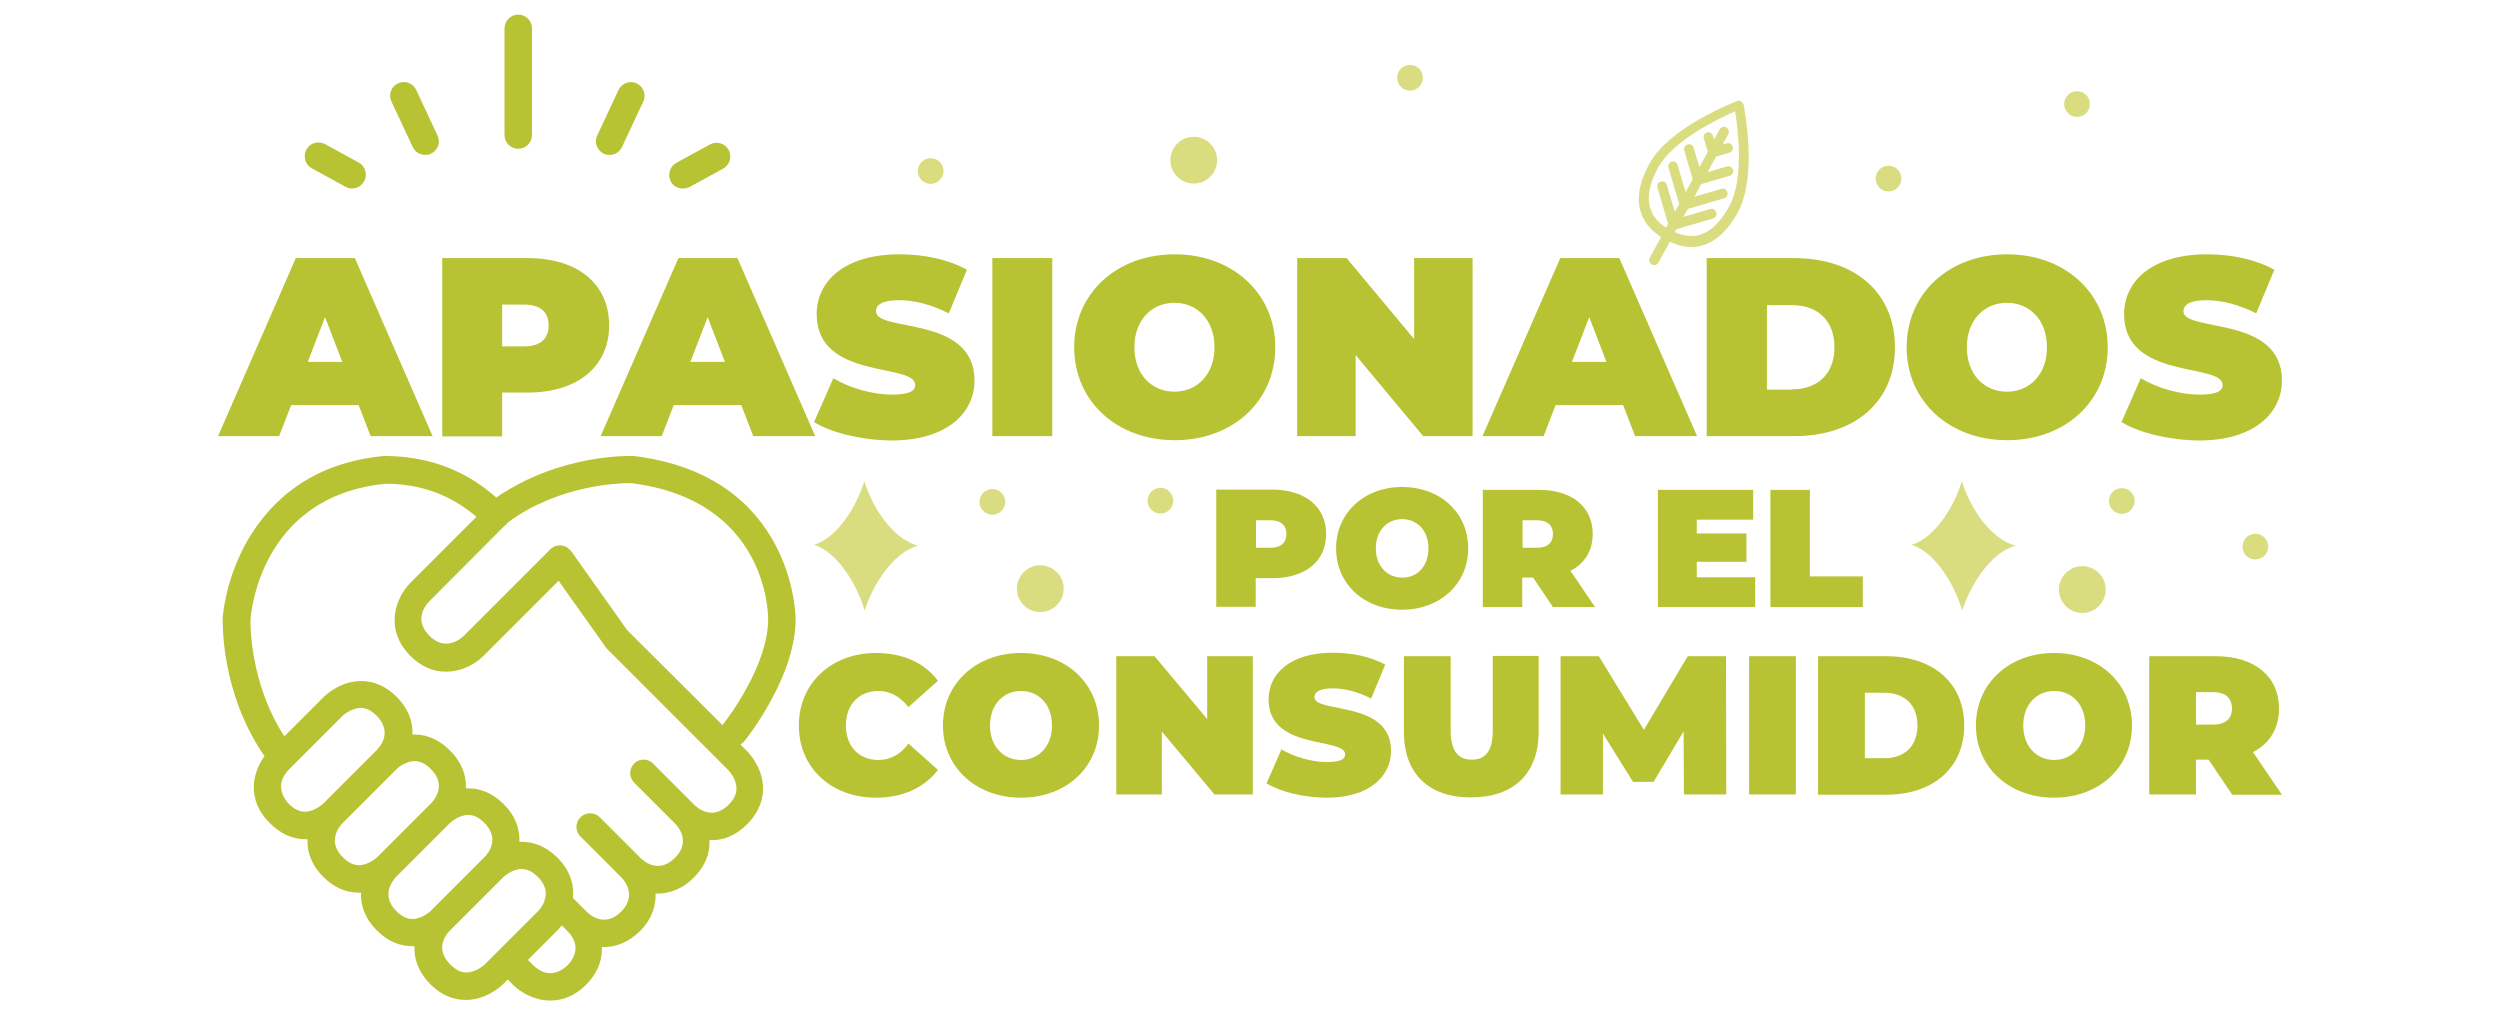 <?xml version="1.0" encoding="utf-8"?>
<!-- Generator: Adobe Illustrator 22.1.0, SVG Export Plug-In . SVG Version: 6.00 Build 0)  -->
<svg version="1.1" id="Capa_1" xmlns="http://www.w3.org/2000/svg" xmlns:xlink="http://www.w3.org/1999/xlink" x="0px" y="0px"
	 viewBox="0 0 855.3 347.3" style="enable-background:new 0 0 855.3 347.3;" xml:space="preserve">
<style type="text/css">
	.st0{fill:#B8C333;}
	.st1{fill:#D9DD80;}
</style>
<g>
	<g>
		<path class="st0" d="M122.7,138.6H99.6l-4.1,10.6H74.6l26.6-60.9h20.2l26.6,60.9h-21.2L122.7,138.6z M117.1,123.8l-5.9-15.3
			l-5.9,15.3H117.1z"/>
		<path class="st0" d="M208.4,111.3c0,14.1-10.8,23-27.8,23h-8.8v15h-20.5V88.3h29.3C197.7,88.3,208.4,97.2,208.4,111.3z
			 M187.7,111.3c0-4.4-2.7-7.1-8.4-7.1h-7.5v14.3h7.5C185,118.5,187.7,115.8,187.7,111.3z"/>
		<path class="st0" d="M253.6,138.6h-23.1l-4.1,10.6h-20.9l26.6-60.9h20.2l26.6,60.9h-21.2L253.6,138.6z M248,123.8l-5.9-15.3
			l-5.9,15.3H248z"/>
		<path class="st0" d="M278.5,144.4l6.6-15c5.7,3.4,13.4,5.6,20.1,5.6c5.8,0,7.9-1.2,7.9-3.3c0-7.7-33.7-1.5-33.7-24.2
			c0-11.3,9.5-20.5,28.4-20.5c8.2,0,16.6,1.7,23,5.3l-6.2,14.9c-6-3-11.7-4.5-17-4.5c-6,0-7.9,1.7-7.9,3.8c0,7.3,33.7,1.2,33.7,23.7
			c0,11.1-9.5,20.5-28.4,20.5C294.8,150.6,284.5,148.1,278.5,144.4z"/>
		<path class="st0" d="M339.5,88.3H360v60.9h-20.5V88.3z"/>
		<path class="st0" d="M367.5,118.8c0-18.4,14.5-31.8,34.4-31.8c19.8,0,34.4,13.4,34.4,31.8c0,18.4-14.5,31.8-34.4,31.8
			C382,150.6,367.5,137.2,367.5,118.8z M415.5,118.8c0-9.5-6.1-15.2-13.7-15.2c-7.6,0-13.7,5.7-13.7,15.2c0,9.5,6.1,15.2,13.7,15.2
			C409.4,134,415.5,128.3,415.5,118.8z"/>
		<path class="st0" d="M652.3,118.8c0-18.4,14.5-31.8,34.4-31.8c19.8,0,34.4,13.4,34.4,31.8c0,18.4-14.5,31.8-34.4,31.8
			C666.8,150.6,652.3,137.2,652.3,118.8z M700.3,118.8c0-9.5-6.1-15.2-13.7-15.2c-7.6,0-13.7,5.7-13.7,15.2
			c0,9.5,6.1,15.2,13.7,15.2C694.2,134,700.3,128.3,700.3,118.8z"/>
		<path class="st0" d="M503.8,88.3v60.9h-16.9l-23.1-27.7v27.7h-20V88.3h16.9l23.1,27.7V88.3H503.8z"/>
		<path class="st0" d="M555.3,138.6h-23.1l-4.1,10.6h-20.9l26.6-60.9h20.2l26.6,60.9h-21.2L555.3,138.6z M549.6,123.8l-5.9-15.3
			l-5.9,15.3H549.6z"/>
		<path class="st0" d="M583.9,88.3h30c20.4,0,34.4,11.6,34.4,30.5s-14,30.4-34.4,30.4h-30V88.3z M613.1,133.2
			c8.6,0,14.5-5.1,14.5-14.4c0-9.3-5.9-14.4-14.5-14.4h-8.6v28.9H613.1z"/>
		<path class="st0" d="M725.8,144.4l6.6-15c5.7,3.4,13.4,5.6,20.1,5.6c5.8,0,7.9-1.2,7.9-3.3c0-7.7-33.7-1.5-33.7-24.2
			c0-11.3,9.5-20.5,28.4-20.5c8.2,0,16.6,1.7,23,5.3l-6.2,14.9c-6-3-11.7-4.5-17-4.5c-6,0-7.9,1.7-7.9,3.8c0,7.3,33.7,1.2,33.7,23.7
			c0,11.1-9.5,20.5-28.4,20.5C742.2,150.6,731.9,148.1,725.8,144.4z"/>
	</g>
	<g>
		<path class="st1" d="M278.5,186.4c8.3,2.6,14.9,14.1,17.3,22.5c2.7-8.5,9.6-19.9,18.3-22.2c-8.8-2.3-15.8-13.4-18.4-22.1
			C293.2,172.9,286.7,183.9,278.5,186.4z"/>
	</g>
	<g>
		<path class="st1" d="M654,186.4c8.3,2.6,14.9,14.1,17.3,22.5c2.7-8.5,9.6-19.9,18.3-22.2c-8.8-2.3-15.8-13.4-18.4-22.1
			C668.7,172.9,662.2,183.9,654,186.4z"/>
	</g>
	<g>
		<path class="st0" d="M177.3,50.9c-2.6,0-4.7-2.1-4.7-4.7V9.7c0-2.6,2.1-4.7,4.7-4.7s4.7,2.1,4.7,4.7v36.5
			C182,48.8,179.9,50.9,177.3,50.9z"/>
		<path class="st0" d="M208.6,53c-0.7,0-1.3-0.1-2-0.4c-2.3-1.1-3.4-3.9-2.3-6.2l7.3-15.6c1.1-2.3,3.9-3.4,6.2-2.3
			c2.3,1.1,3.4,3.9,2.3,6.2l-7.3,15.6C212,52,210.3,53,208.6,53z"/>
		<path class="st0" d="M233.6,64.5c-1.7,0-3.3-0.9-4.1-2.4c-1.2-2.3-0.4-5.1,1.9-6.4l11.5-6.3c2.3-1.2,5.1-0.4,6.4,1.9
			c1.2,2.3,0.4,5.1-1.9,6.4l-11.5,6.3C235.1,64.3,234.4,64.5,233.6,64.5z"/>
		<path class="st0" d="M145.5,53c-1.8,0-3.5-1-4.3-2.7l-7.3-15.6c-1.1-2.3-0.1-5.1,2.3-6.2c2.3-1.1,5.1-0.1,6.2,2.3l7.3,15.6
			c1.1,2.3,0.1,5.1-2.3,6.2C146.8,52.9,146.1,53,145.5,53z"/>
		<path class="st0" d="M120.4,64.5c-0.8,0-1.5-0.2-2.2-0.6l-11.5-6.3c-2.3-1.2-3.1-4.1-1.9-6.4c1.2-2.3,4.1-3.1,6.4-1.9l11.5,6.3
			c2.3,1.2,3.1,4.1,1.9,6.4C123.7,63.6,122.1,64.5,120.4,64.5z"/>
	</g>
	<circle class="st1" cx="355.9" cy="201.4" r="8"/>
	<circle class="st1" cx="712.4" cy="201.7" r="8"/>
	<circle class="st1" cx="408.4" cy="54.8" r="8"/>
	<circle class="st1" cx="710.6" cy="35.6" r="4.4"/>
	<circle class="st1" cx="339.5" cy="171.7" r="4.4"/>
	<circle class="st1" cx="482.4" cy="26.6" r="4.4"/>
	<circle class="st1" cx="646.1" cy="61.1" r="4.4"/>
	<circle class="st1" cx="725.9" cy="171.4" r="4.4"/>
	<circle class="st1" cx="771.6" cy="187" r="4.4"/>
	<circle class="st1" cx="397" cy="171.3" r="4.4"/>
	<circle class="st1" cx="318.4" cy="58.5" r="4.4"/>
	<path class="st1" d="M596.5,35.7l-0.1-0.2c-0.2-0.4-0.5-0.7-0.9-0.9c-0.4-0.2-0.9-0.2-1.3,0c-0.9,0.4-23,8.8-29.9,21.4
		c-3.6,6.5-4.5,12.2-2.8,17c1.1,3.2,3.4,5.9,6.8,8.1l-3.9,7.1c-0.4,0.8-0.1,1.8,0.7,2.3l0,0c0.3,0.1,0.5,0.2,0.8,0.2
		c0.6,0,1.2-0.3,1.5-0.9l3.9-7.1c2.5,1.2,5,1.8,7.4,1.8c1.1,0,2.1-0.1,3.1-0.4c4.9-1.1,9.2-5,12.8-11.5
		C601.4,59.9,596.7,36.7,596.5,35.7z M573.6,78.4l12.6-3.7c0.8-0.3,1.2-1.1,1-1.9c-0.2-0.9-1.1-1.5-2-1.3l-9.3,2.7l1.5-2.7l12.6-3.7
		c0.8-0.3,1.2-1.1,1-1.9c-0.1-0.4-0.3-0.8-0.7-1.1s-0.8-0.3-1.3-0.2l-9.3,2.7L582,63l9.9-2.9c0.8-0.3,1.2-1.1,1-1.9
		c-0.1-0.4-0.3-0.8-0.7-1.1c-0.4-0.2-0.8-0.3-1.3-0.2l-6.7,2l2.9-5.3l4.7-1.4c0.8-0.3,1.2-1.1,1-1.9c-0.1-0.4-0.3-0.8-0.7-1.1
		c-0.4-0.2-0.8-0.3-1.3-0.2l-1.4,0.4l1.9-3.5c0.4-0.8,0.1-1.8-0.7-2.3c-0.4-0.2-0.8-0.3-1.3-0.1c-0.4,0.1-0.8,0.4-1,0.8l-1.9,3.5
		l-0.4-1.5c-0.3-0.8-1.1-1.2-1.9-1c-0.4,0.1-0.8,0.3-1,0.7c-0.2,0.4-0.3,0.8-0.2,1.3l1.4,4.6l-2.9,5.3l-2-6.8
		c-0.3-0.8-1.1-1.2-1.9-1c-0.9,0.2-1.5,1.1-1.3,2l2.9,9.9l-2.4,4.4l-2.8-9.4c-0.3-0.8-1.1-1.2-1.9-1c-0.4,0.1-0.8,0.3-1,0.7
		c-0.2,0.4-0.3,0.8-0.2,1.3l3.7,12.5l-1.5,2.7l-2.8-9.4c-0.3-0.8-1.1-1.2-1.9-1c-0.4,0.1-0.8,0.3-1.1,0.7c-0.2,0.4-0.3,0.8-0.2,1.3
		l3.7,12.5l-0.7,1.3c-3.2-2.1-5.1-4.7-5.7-7.8c-0.7-3.5,0.3-7.9,3-12.8c5.3-9.6,21.5-17.1,26.3-19.2c0.9,5.2,3.3,22.9-2,32.5
		c-2.7,4.9-5.8,8.1-9.1,9.4c-2.9,1.2-6.2,0.9-9.6-0.6L573.6,78.4z"/>
	<path class="st0" d="M263.8,239.6c5.6-10.3,8.4-19.7,8.4-27.9c0-0.5-0.3-49-55.4-55.7l0,0c-0.2,0-24.7-1.1-47,14.2
		c-5.4-4.6-17.2-14.2-38.4-14.2c0,0,0,0,0,0c-11.8,1.1-22,4.7-30.4,10.7c-6.7,4.8-12.3,11.1-16.6,18.7c-7.4,13.2-8.2,25.5-8.2,26.1
		c0,1-0.8,25.5,14.3,47.2c-4.2,5.7-6.2,15,1.8,22.9c3.6,3.6,7.7,5.5,12.1,5.5c0.3,0,0.5,0,0.8,0c-0.2,4.7,1.6,9.1,5.4,12.9
		c3.6,3.6,7.7,5.4,12.1,5.4c0.3,0,0.5,0,0.8,0c-0.2,4.7,1.6,9.1,5.4,12.9c3.6,3.6,7.7,5.4,12.1,5.4c0.3,0,0.6,0,0.8,0
		c-0.2,3.5,0.8,8.3,5.4,13c3.6,3.6,7.7,5.4,12.1,5.4c7.2,0,12.3-4.9,12.8-5.4l1.6-1.6l1.8,1.8c2.6,2.6,7.3,5.4,12.8,5.4
		c4.5,0,8.6-1.8,12.2-5.4c4.6-4.6,5.6-9.4,5.4-12.9c0.3,0,0.5,0,0.8,0c4.4,0,8.6-1.9,12.2-5.4c4.6-4.6,5.5-9.4,5.4-12.9
		c4.6,0.2,9.2-1.6,13-5.4c3.8-3.8,5.7-8.2,5.4-12.9c4.7,0.3,9.1-1.6,12.9-5.4c5-5,6.6-11.2,4.6-17.4c-1.4-4.2-4-7-4.6-7.6l-2.3-2.3
		c0.5-0.3,1-0.7,1.3-1.1C255.1,253.1,259.5,247.5,263.8,239.6z M217,261.2c-0.9,0.9-1.4,2-1.4,3.3c0,1.2,0.5,2.4,1.4,3.3l13.9,13.9
		c1.4,1.4,5.4,6.4,0,11.8c-5.4,5.4-10.4,1.4-11.8,0l-13.9-13.9c-1.8-1.8-4.8-1.8-6.6,0c-0.9,0.9-1.4,2.1-1.4,3.3
		c0,1.2,0.5,2.4,1.4,3.3l13.9,13.9c1,1,5.6,6.2,0,11.8c-5.4,5.4-10.4,1.4-11.8,0l-4.7-4.7c0.4-3.6-0.3-8.8-5.3-13.8
		c-3.8-3.8-8.3-5.6-13-5.4c0.2-4.7-1.6-9.2-5.4-12.9c-3.6-3.6-7.7-5.4-12.1-5.4c-0.3,0-0.5,0-0.8,0c0.2-4.7-1.6-9.1-5.4-12.9
		c-3.6-3.6-7.7-5.5-12.1-5.5c-0.3,0-0.6,0-0.8,0c0.2-3.5-0.8-8.3-5.4-12.9c-3.6-3.6-7.7-5.4-12.1-5.4c-7.2,0-12.3,4.9-12.8,5.4
		l-13.5,13.5c-12-18.3-11.6-39-11.6-39.8c0.1-1.7,3.1-42.4,46.3-46.6c16.8,0,26.7,7.7,31,11.3l-22.6,22.6c-5,5-9.1,15.8,0,25
		c3.6,3.6,7.7,5.4,12.2,5.4c4.6,0,9.4-2,12.8-5.4l25.7-25.7l16.4,23.1l41.8,41.8c0,0,1.6,1.7,2.3,3.9c0.9,2.8,0.2,5.3-2.3,7.8
		c-5.4,5.4-10.4,1.4-11.8,0l-13.9-13.9C221.8,259.4,218.7,259.4,217,261.2z M98.9,263.2l18.3-18.3c0,0,2.9-2.7,6.2-2.7
		c1.9,0,3.7,0.9,5.5,2.7c1.4,1.4,5.4,6.2-0.2,11.9l-18.2,18.2c0,0-2.9,2.7-6.2,2.7c-1.9,0-3.7-0.9-5.5-2.7
		C97.5,273.6,93.5,268.7,98.9,263.2z M117.3,281.5l18.4-18.4c0.3-0.3,3-2.7,6.2-2.7c1.9,0,3.7,0.9,5.5,2.7c5.4,5.4,1.4,10.4,0,11.8
		L129,293.3c-0.1,0.1-3,2.7-6.2,2.7c-1.9,0-3.7-0.9-5.5-2.7C111.9,287.9,115.9,282.9,117.3,281.5z M135.6,299.9l18.4-18.4
		c0.5-0.4,3.1-2.7,6.2-2.7c1.9,0,3.7,0.9,5.5,2.7c5.4,5.4,1.4,10.4,0,11.8l-18.4,18.4c-0.1,0.1-2.9,2.7-6.2,2.7
		c-1.9,0-3.7-0.9-5.5-2.7C130.2,306.3,134.3,301.3,135.6,299.9z M154,318.3l18.3-18.3c0.2-0.2,3-2.7,6.2-2.7c1.9,0,3.7,0.9,5.5,2.7
		c2.2,2.2,3.1,4.6,2.6,6.9c-0.2,0.4-0.3,0.9-0.3,1.2c-0.6,1.9-1.8,3.2-2.3,3.7L165.8,330c-0.1,0.1-3,2.7-6.2,2.7c0,0,0,0,0,0
		c-1.9,0-3.7-0.9-5.5-2.7C148.6,324.6,152.6,319.6,154,318.3z M194.5,188.8L194.5,188.8L194.5,188.8L194.5,188.8z M247.6,247.5
		c-0.2,0.2-0.3,0.4-0.4,0.6l-32.7-32.6l-19.2-27.1l-1.1-1c-1.6-1.1-3.8-1.1-5.3,0l-0.3,0.2c-0.1,0.1-0.3,0.2-0.4,0.4l-29.5,29.5
		c-0.3,0.3-2.8,2.7-6.1,2.7c-2,0-3.9-0.9-5.7-2.7c-5.4-5.4-1.4-10.4,0-11.8l25.5-25.6c0.4-0.3,0.8-0.6,1-1l0.4-0.4
		c17.4-12.8,37.8-13.4,41.7-13.4l0.4,0c46.5,5.7,46.9,44.7,46.9,46.4C262.9,227.3,249.2,245.5,247.6,247.5z M194.2,330.2
		c-1.4,1.4-6.3,5.4-11.8,0l-1.8-1.8l10.1-10.1h0c0.5-0.5,1-1.1,1.5-1.7l1.9,1.9C199.6,324,195.5,328.9,194.2,330.2z"/>
	<g>
		<path class="st0" d="M273.3,248.2c0-14.5,11.2-24.8,26.4-24.8c9.3,0,16.6,3.4,21.2,9.5l-10.1,9c-2.8-3.5-6.1-5.5-10.3-5.5
			c-6.6,0-11.1,4.6-11.1,11.8s4.5,11.8,11.1,11.8c4.3,0,7.6-2,10.3-5.6l10.1,9c-4.7,6.1-12,9.5-21.2,9.5
			C284.4,272.9,273.3,262.7,273.3,248.2z"/>
		<path class="st0" d="M322.6,248.2c0-14.3,11.3-24.8,26.7-24.8c15.4,0,26.7,10.4,26.7,24.8s-11.3,24.7-26.7,24.7
			C333.9,272.9,322.6,262.5,322.6,248.2z M359.9,248.2c0-7.4-4.7-11.8-10.6-11.8c-5.9,0-10.6,4.5-10.6,11.8s4.7,11.8,10.6,11.8
			C355.2,260,359.9,255.5,359.9,248.2z"/>
		<path class="st0" d="M428.6,224.5v47.3h-13.1l-18-21.5v21.5h-15.6v-47.3H395l18,21.5v-21.5H428.6z"/>
		<path class="st0" d="M433.3,268l5.1-11.6c4.5,2.6,10.4,4.3,15.6,4.3c4.5,0,6.2-0.9,6.2-2.6c0-6-26.2-1.2-26.2-18.8
			c0-8.8,7.4-16,22-16c6.4,0,12.9,1.3,17.9,4.1l-4.8,11.6c-4.7-2.4-9.1-3.5-13.2-3.5c-4.7,0-6.2,1.4-6.2,3c0,5.7,26.2,0.9,26.2,18.4
			c0,8.7-7.4,16-22,16C446,272.9,438.1,270.9,433.3,268z"/>
		<path class="st0" d="M480.3,250.5v-26h16V250c0,7.2,2.8,9.9,7.2,9.9c4.5,0,7.2-2.7,7.2-9.9v-25.6h15.7v26
			c0,14.2-8.5,22.4-23.1,22.4C488.9,272.9,480.3,264.7,480.3,250.5z"/>
		<path class="st0" d="M576.1,271.8l-0.1-21.6l-10.3,17.3h-7L548.4,251v20.8h-14.5v-47.3h13.1l15.4,25.2l15-25.2h13.1l0.1,47.3
			H576.1z"/>
		<path class="st0" d="M598.4,224.5h16v47.3h-16V224.5z"/>
		<path class="st0" d="M622,224.5h23.3c15.8,0,26.7,9,26.7,23.7s-10.9,23.7-26.7,23.7H622V224.5z M644.7,259.4
			c6.7,0,11.3-4,11.3-11.2s-4.6-11.2-11.3-11.2H638v22.4H644.7z"/>
		<path class="st0" d="M676,248.2c0-14.3,11.3-24.8,26.7-24.8s26.7,10.4,26.7,24.8s-11.3,24.7-26.7,24.7S676,262.5,676,248.2z
			 M713.4,248.2c0-7.4-4.7-11.8-10.6-11.8c-5.9,0-10.6,4.5-10.6,11.8s4.7,11.8,10.6,11.8C708.6,260,713.4,255.5,713.4,248.2z"/>
		<path class="st0" d="M755.6,259.9h-4.3v11.9h-16v-47.3h22.8c13.2,0,21.6,6.9,21.6,17.9c0,6.8-3.2,12-8.9,14.9l9.9,14.6h-17
			L755.6,259.9z M757.1,236.8h-5.8v11.1h5.8c4.4,0,6.5-2.1,6.5-5.5C763.6,238.9,761.5,236.8,757.1,236.8z"/>
	</g>
	<g>
		<path class="st0" d="M453.7,182.7c0,9.3-7.1,15.1-18.3,15.1h-5.8v9.8h-13.5v-40.1h19.3C446.6,167.6,453.7,173.4,453.7,182.7z
			 M440.1,182.7c0-2.9-1.8-4.7-5.5-4.7h-4.9v9.4h4.9C438.3,187.4,440.1,185.6,440.1,182.7z"/>
		<path class="st0" d="M457.1,187.6c0-12.1,9.6-21,22.6-21s22.6,8.8,22.6,21c0,12.1-9.6,21-22.6,21S457.1,199.8,457.1,187.6z
			 M488.7,187.6c0-6.2-4-10-9-10c-5,0-9,3.8-9,10s4,10,9,10C484.7,197.7,488.7,193.9,488.7,187.6z"/>
		<path class="st0" d="M524.5,197.6h-3.7v10.1h-13.5v-40.1h19.3c11.2,0,18.3,5.8,18.3,15.1c0,5.8-2.8,10.1-7.6,12.6l8.4,12.4h-14.4
			L524.5,197.6z M525.8,178h-4.9v9.4h4.9c3.7,0,5.5-1.8,5.5-4.7C531.3,179.8,529.5,178,525.8,178z"/>
		<g>
			<path class="st0" d="M600.5,197.5v10.2h-33.3v-40.1h32.6v10.2h-19.3v4.7h17v9.7h-17v5.3H600.5z"/>
			<path class="st0" d="M605.7,167.6h13.5v29.6h18.1v10.5h-31.6V167.6z"/>
		</g>
	</g>
</g>
</svg>
